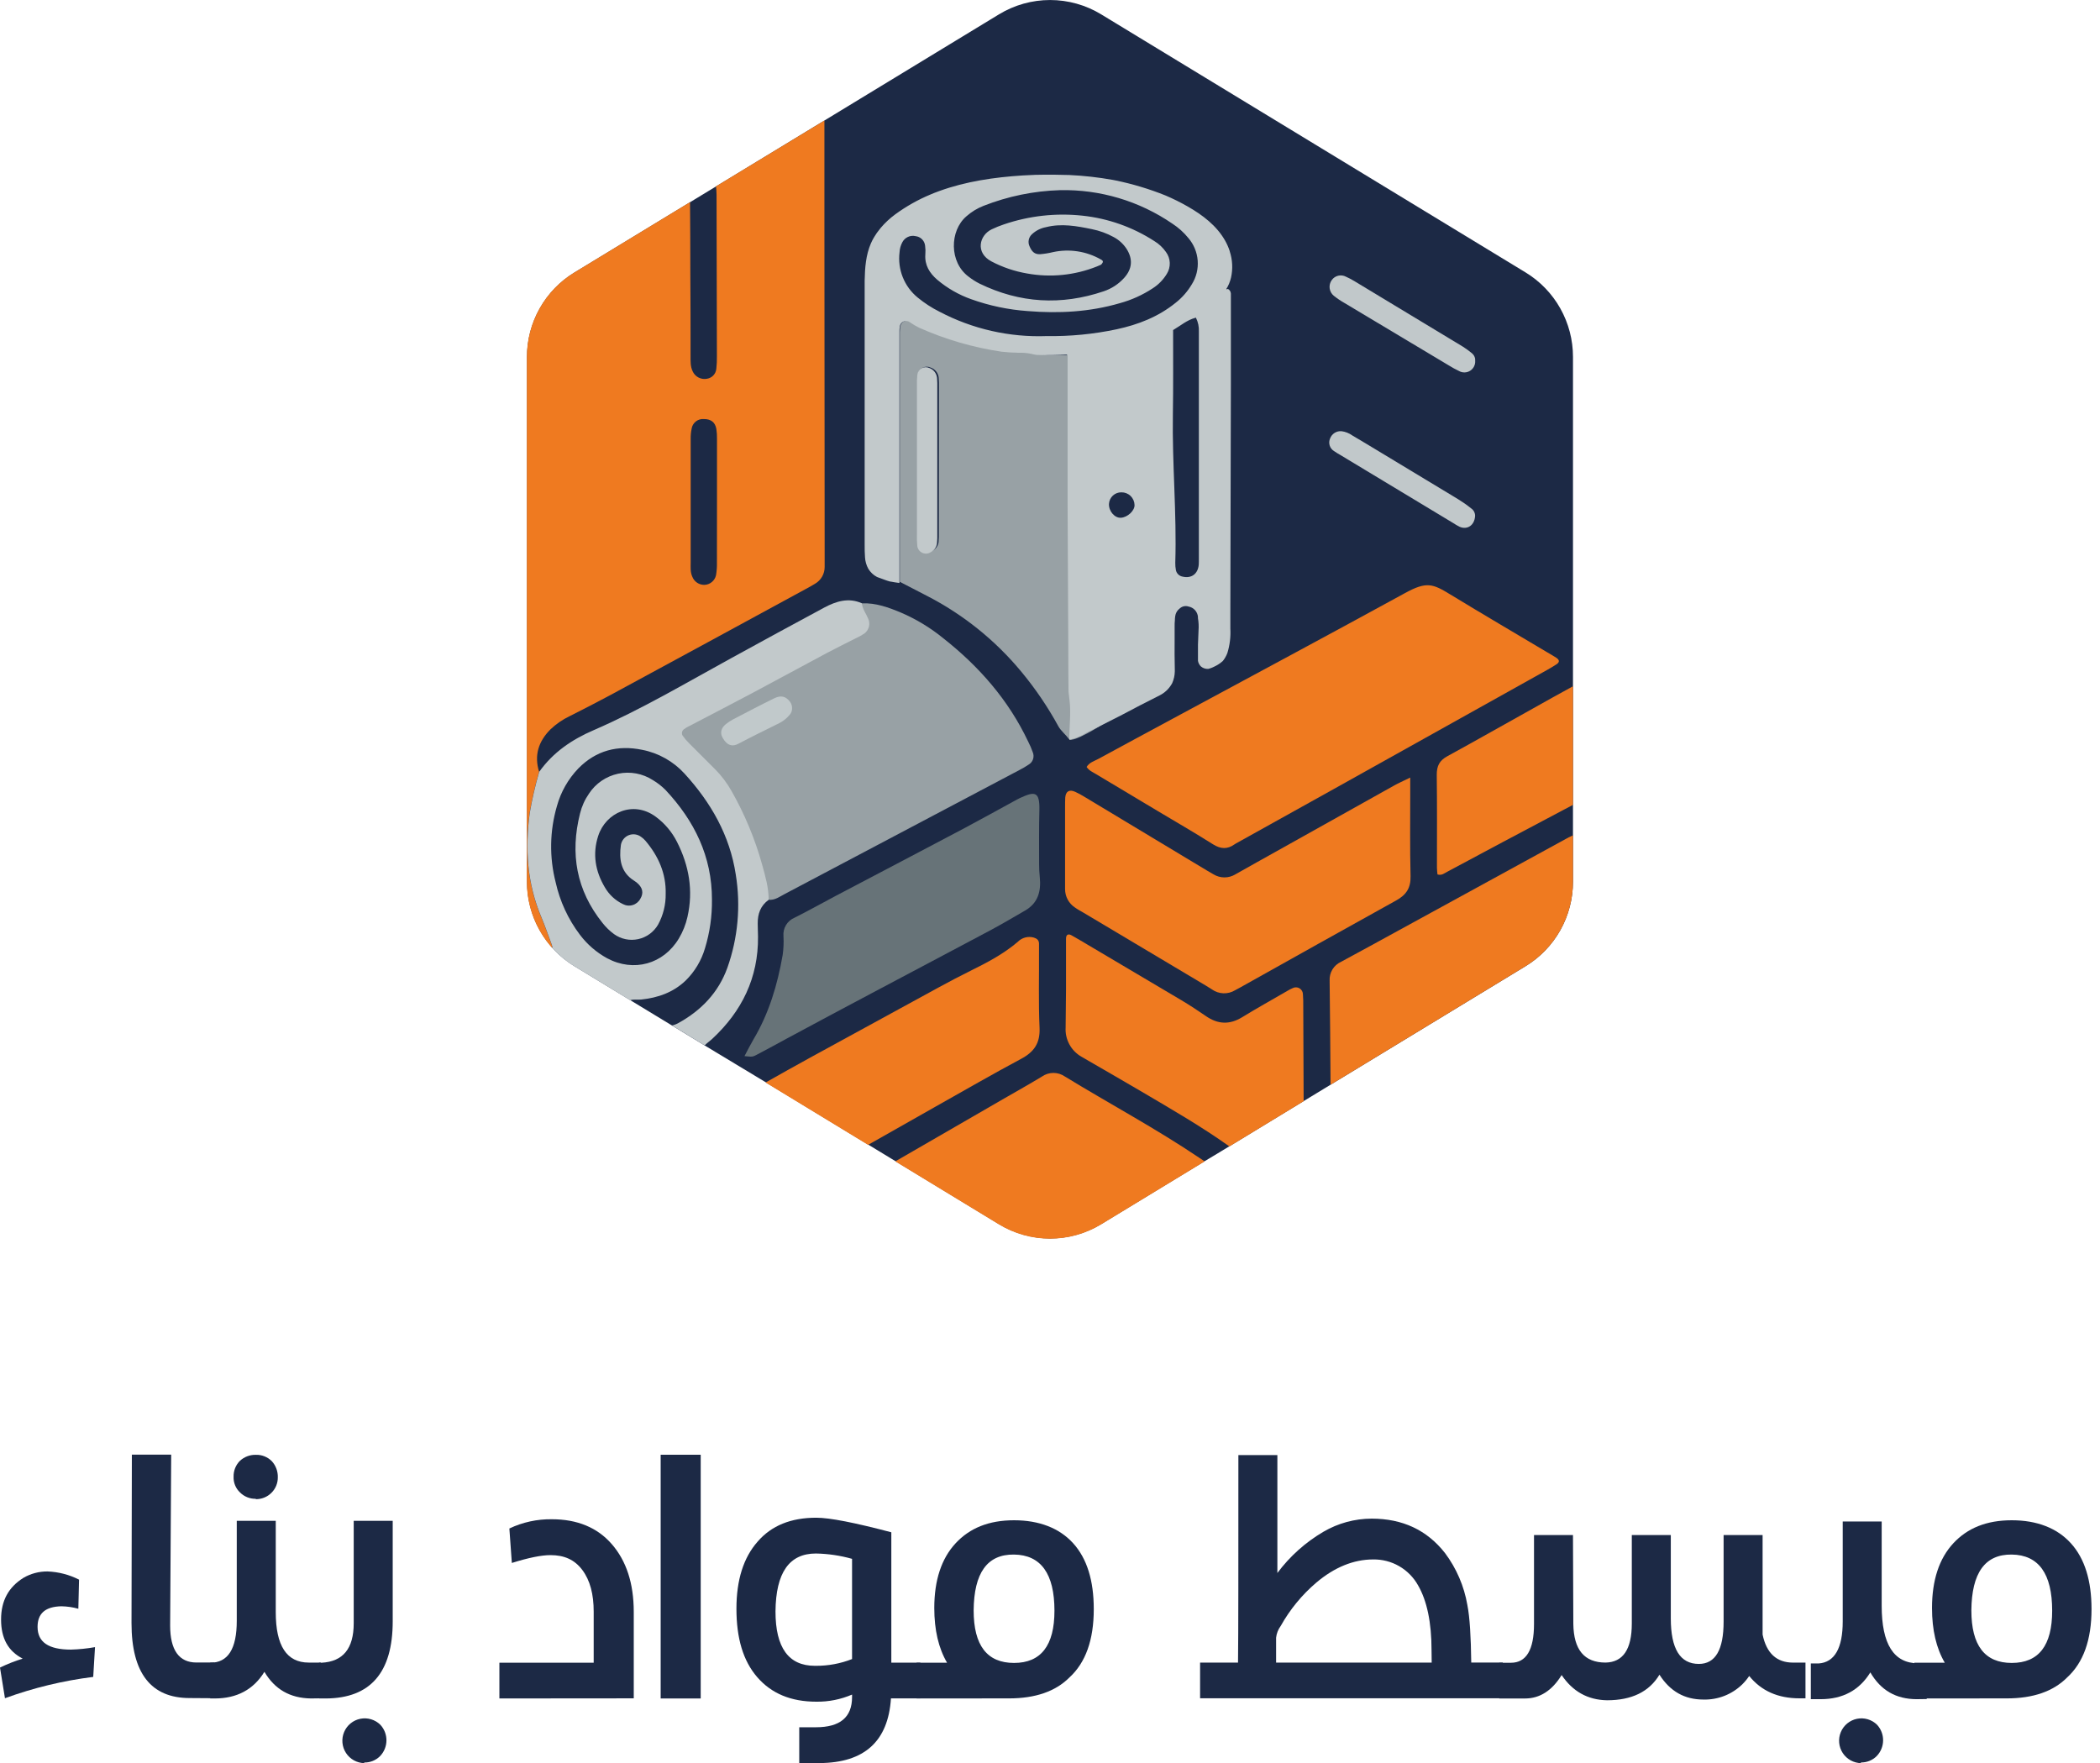 <svg xmlns="http://www.w3.org/2000/svg" width="237" height="199" viewBox="0 0 237 199" fill="none"><g clip-path="url(#clip0_2_2547)"><path d="M177.523 40.285V99.526C177.522 101.443 177.028 103.328 176.089 104.998C175.15 106.668 173.797 108.066 172.161 109.059L150.163 122.43L147.126 124.278L138.747 129.38L135.955 131.06L124.277 138.164C122.538 139.22 120.543 139.779 118.509 139.779C116.475 139.779 114.48 139.22 112.74 138.164L101.049 131.053L97.983 129.188L86.416 122.151L79.521 117.994L75.834 115.743L71.142 112.893L64.84 109.059C63.204 108.067 61.85 106.668 60.911 104.998C59.972 103.328 59.478 101.443 59.477 99.526V40.285C59.479 38.368 59.973 36.484 60.913 34.814C61.852 33.144 63.205 31.745 64.84 30.752L77.892 22.814L80.825 21.03L93.039 13.603L112.74 1.62C114.479 0.562 116.475 0.002 118.509 0.002C120.543 0.002 122.538 0.562 124.277 1.62L172.177 30.752C173.81 31.747 175.159 33.147 176.095 34.816C177.032 36.486 177.524 38.37 177.523 40.285Z" fill="#1C2945"></path><path d="M121.669 78.886C121.623 78.55 121.586 78.213 121.552 77.898C121.478 77.145 121.44 76.389 121.438 75.629C121.438 68.257 121.438 60.88 121.438 53.501C121.438 49.02 121.438 44.547 121.438 40.08H121.294H119.035C118.619 40.083 118.202 40.063 117.788 40.019C117.578 39.992 117.37 39.951 117.165 39.898C116.661 39.798 116.146 39.758 115.633 39.777C114.963 39.764 114.292 39.722 113.622 39.653C111.07 39.364 108.564 38.764 106.158 37.865C105.386 37.6 104.628 37.295 103.888 36.951C103.499 36.77 103.123 36.558 102.766 36.319C102.662 36.252 102.544 36.212 102.422 36.2C102.3 36.189 102.176 36.208 102.063 36.255C101.949 36.303 101.849 36.377 101.771 36.472C101.692 36.567 101.638 36.679 101.613 36.8C101.605 36.818 101.6 36.837 101.596 36.857C101.569 37.069 101.556 37.284 101.549 37.502C101.549 37.774 101.549 38.05 101.549 38.329C101.549 41.808 101.549 45.287 101.549 48.766V63.713C101.549 64.106 101.549 64.503 101.549 64.893V65.669C102.554 66.19 103.56 66.718 104.565 67.228C108.676 69.332 112.317 72.253 115.264 75.814C116.856 77.733 118.259 79.801 119.454 81.991C119.719 82.471 120.315 82.962 120.637 83.409C121.016 83.93 124.23 81.907 124.844 81.493C124.934 81.433 121.562 83.264 121.646 83.174C121.646 83.066 121.82 83.073 121.824 82.969C121.753 81.611 121.857 80.23 121.669 78.886ZM105.956 60.067C105.966 60.449 105.954 60.83 105.92 61.21C105.886 61.431 105.796 61.639 105.66 61.816C105.523 61.992 105.344 62.131 105.139 62.218C104.995 62.302 104.833 62.351 104.667 62.359C104.501 62.367 104.335 62.335 104.184 62.265C104.033 62.195 103.901 62.089 103.799 61.957C103.697 61.825 103.629 61.67 103.6 61.506C103.557 61.072 103.542 60.637 103.557 60.202C103.557 57.424 103.557 54.645 103.557 51.865C103.557 49.084 103.557 46.305 103.557 43.527C103.543 43.092 103.56 42.657 103.607 42.224C103.634 42.07 103.695 41.925 103.787 41.8C103.879 41.675 103.999 41.572 104.137 41.501C104.275 41.43 104.427 41.391 104.582 41.389C104.738 41.387 104.891 41.42 105.031 41.488C105.27 41.567 105.481 41.713 105.641 41.907C105.801 42.101 105.903 42.337 105.936 42.587C105.968 42.967 105.979 43.348 105.97 43.729L105.956 60.067Z" fill="#98A1A5"></path><path d="M138.914 43.43V43.094V34.431V33.695C138.914 33.571 138.914 33.45 138.914 33.329C138.914 33.261 138.914 33.198 138.914 33.13C138.906 33.022 138.871 32.917 138.813 32.825C138.754 32.734 138.674 32.659 138.578 32.606L138.505 32.64C138.468 32.64 138.431 32.673 138.394 32.69L138.424 32.66C138.44 32.647 138.458 32.638 138.478 32.633C138.449 32.63 138.42 32.63 138.391 32.633C138.639 32.236 138.82 31.802 138.927 31.346C139.15 30.361 139.101 29.334 138.786 28.375C138.785 28.368 138.785 28.36 138.786 28.352C138.65 27.931 138.472 27.526 138.253 27.142C137.298 25.462 135.713 24.262 134.044 23.308C133.232 22.843 132.393 22.427 131.533 22.061C129.707 21.327 127.819 20.759 125.892 20.364L125.604 20.307C123.974 20.014 122.327 19.829 120.673 19.753C119.447 19.712 118.22 19.702 116.986 19.732H116.879C116.39 19.749 115.904 19.773 115.414 19.803C112.22 20.005 108.989 20.475 105.993 21.567C105.812 21.631 105.634 21.698 105.453 21.769L105.017 21.95C103.605 22.538 102.267 23.291 101.032 24.195C100.431 24.636 99.883 25.146 99.4 25.714C99.246 25.899 99.101 26.087 98.964 26.279C98.877 26.413 98.783 26.544 98.703 26.682C98.662 26.746 98.622 26.809 98.585 26.877C98.548 26.944 98.491 27.055 98.441 27.142C98.391 27.23 98.334 27.371 98.284 27.478C97.717 28.785 97.613 30.224 97.583 31.655C97.583 32.502 97.583 33.348 97.583 34.192C97.583 41.547 97.583 48.903 97.583 56.26C97.583 57.981 97.583 59.708 97.583 61.428V61.489C97.583 61.959 97.583 62.437 97.623 62.91C97.65 63.359 97.776 63.797 97.992 64.191C98.228 64.585 98.568 64.907 98.974 65.121C99.031 65.145 99.091 65.168 99.155 65.189C99.587 65.337 100.016 65.525 100.459 65.639H100.502C100.838 65.706 101.173 65.757 101.508 65.8V65.021C101.508 60.383 101.508 55.745 101.508 51.105V48.837C101.508 45.347 101.508 41.856 101.508 38.366C101.508 38.087 101.508 37.811 101.508 37.536V37.381C101.504 37.215 101.519 37.05 101.552 36.887C101.55 36.868 101.55 36.849 101.552 36.83C101.571 36.712 101.619 36.601 101.693 36.507C101.766 36.412 101.861 36.338 101.971 36.29C102.08 36.242 102.2 36.222 102.318 36.233C102.437 36.243 102.552 36.283 102.651 36.35C102.992 36.587 103.351 36.8 103.723 36.985C106.683 38.306 109.807 39.217 113.011 39.693C113.648 39.764 114.292 39.807 114.942 39.818C115.432 39.798 115.923 39.839 116.403 39.939C116.598 39.993 116.796 40.034 116.996 40.059C118.133 40.1 119.279 40.083 120.415 40.013C120.415 40.013 120.415 40.029 120.415 40.063L120.486 40.123C120.486 44.604 120.486 49.092 120.486 53.589C120.486 54.635 120.486 55.68 120.486 56.724C120.486 58.583 120.495 60.441 120.512 62.299C120.53 64.156 120.539 66.016 120.539 67.88C120.539 69.742 120.548 71.601 120.566 73.459C120.566 74.994 120.566 76.523 120.59 78.059C120.62 78.395 120.66 78.731 120.704 79.047C120.881 80.391 120.68 82.071 120.673 83.449C120.76 83.58 121.009 83.365 121.203 83.352C121.444 83.281 121.679 83.19 121.913 83.096C122.148 83.002 122.332 82.854 122.53 82.76L123.774 82.132L126.257 80.872L126.408 80.798C127.89 80.011 129.375 79.232 130.873 78.486C130.935 78.457 130.996 78.425 131.054 78.388C131.577 78.084 132.005 77.639 132.291 77.105C132.476 76.689 132.577 76.24 132.585 75.784V75.74C132.585 75.697 132.585 75.65 132.585 75.603C132.552 74.443 132.559 73.277 132.565 72.115C132.569 72.091 132.569 72.067 132.565 72.044C132.565 71.584 132.565 71.123 132.565 70.663C132.565 70.461 132.565 70.246 132.592 70.031C132.594 69.866 132.607 69.701 132.632 69.537C132.675 69.234 132.822 68.956 133.048 68.751C133.054 68.749 133.059 68.749 133.065 68.751C133.199 68.599 133.375 68.49 133.571 68.438C133.758 68.39 133.954 68.397 134.137 68.458C134.415 68.509 134.669 68.649 134.861 68.858C135.052 69.067 135.17 69.332 135.197 69.614C135.197 69.665 135.197 69.715 135.197 69.766C135.276 70.219 135.299 70.681 135.264 71.14C135.243 71.681 135.223 72.219 135.2 72.756C135.2 73.351 135.2 73.942 135.2 74.534C135.198 74.552 135.198 74.57 135.2 74.588C135.241 74.83 135.358 75.053 135.535 75.223C135.764 75.414 136.056 75.512 136.353 75.498C136.417 75.482 136.487 75.465 136.557 75.441C136.714 75.391 136.866 75.328 137.013 75.253C137.373 75.088 137.706 74.871 138.002 74.608C138.221 74.336 138.395 74.031 138.518 73.704C138.793 72.812 138.906 71.877 138.853 70.945C138.853 70.397 138.853 69.853 138.853 69.305C138.878 60.678 138.898 52.053 138.914 43.43ZM126.495 58.438C125.798 58.475 125.121 57.695 125.155 56.875C125.175 56.517 125.332 56.181 125.594 55.937C125.856 55.694 126.202 55.561 126.559 55.568C126.944 55.562 127.316 55.708 127.593 55.976C127.871 56.243 128.032 56.61 128.041 56.996C128.067 57.631 127.256 58.397 126.495 58.438ZM126.016 37.166C123.423 37.716 120.776 37.973 118.126 37.932C113.927 38.088 109.761 37.141 106.04 35.187C105.159 34.748 104.33 34.21 103.569 33.584C102.823 32.975 102.244 32.187 101.886 31.292C101.528 30.398 101.402 29.426 101.521 28.47C101.541 28.086 101.643 27.711 101.82 27.371C101.954 27.097 102.177 26.877 102.452 26.746C102.727 26.616 103.039 26.584 103.335 26.655C103.609 26.686 103.864 26.809 104.059 27.005C104.253 27.202 104.375 27.459 104.404 27.734C104.45 28.059 104.459 28.388 104.431 28.715C104.344 29.921 104.9 30.815 105.771 31.571C106.903 32.526 108.198 33.27 109.592 33.766C111.65 34.505 113.8 34.957 115.981 35.11C119.487 35.395 122.969 35.217 126.371 34.222C127.692 33.863 128.948 33.296 130.092 32.542C130.739 32.13 131.282 31.573 131.681 30.916C131.916 30.543 132.033 30.106 132.017 29.665C132 29.223 131.85 28.797 131.587 28.443C131.242 27.945 130.796 27.526 130.279 27.213C127.838 25.633 125.061 24.651 122.172 24.343C119.172 24.018 116.138 24.355 113.283 25.331C112.818 25.486 112.363 25.67 111.922 25.882C110.517 26.554 110.048 28.53 111.885 29.501C113.146 30.165 114.503 30.625 115.907 30.866C118.557 31.349 121.289 31.076 123.79 30.076C123.944 30.02 124.094 29.956 124.24 29.884C124.325 29.823 124.394 29.741 124.437 29.646C124.538 29.434 124.357 29.35 124.226 29.276C122.592 28.35 120.675 28.058 118.84 28.456C118.364 28.573 117.88 28.651 117.392 28.691C116.775 28.721 116.45 28.419 116.185 27.784C116.083 27.56 116.054 27.308 116.104 27.067C116.153 26.825 116.278 26.606 116.46 26.44C116.902 26.027 117.452 25.75 118.046 25.64C119.799 25.193 121.518 25.512 123.231 25.865C124.09 26.037 124.918 26.338 125.688 26.759C126.27 27.068 126.765 27.519 127.129 28.07C127.87 29.219 127.799 30.341 126.861 31.373C126.233 32.068 125.436 32.588 124.548 32.882C119.768 34.495 115.093 34.226 110.548 32.011C110.11 31.789 109.694 31.524 109.307 31.222C107.112 29.585 107.166 26.053 109.059 24.42C109.632 23.911 110.29 23.508 111.003 23.231C113.756 22.15 116.673 21.552 119.628 21.463C124.141 21.364 128.573 22.684 132.301 25.237C132.99 25.684 133.606 26.238 134.124 26.877C134.733 27.59 135.099 28.481 135.169 29.418C135.238 30.355 135.007 31.289 134.509 32.085C134.034 32.888 133.414 33.595 132.683 34.172C130.722 35.762 128.446 36.645 126.016 37.166ZM135.287 63.74C135.19 64.772 134.476 65.31 133.48 65.085C133.289 65.055 133.112 64.967 132.973 64.832C132.834 64.698 132.741 64.522 132.706 64.332C132.655 64.063 132.633 63.789 132.639 63.515C132.813 57.93 132.277 52.359 132.368 46.777C132.421 43.601 132.388 40.422 132.394 37.247L132.451 37.217C133.253 36.743 133.973 36.118 134.895 35.873L134.965 35.852C135.214 36.34 135.329 36.885 135.3 37.432C135.3 45.976 135.3 54.522 135.3 63.068C135.294 63.303 135.304 63.522 135.287 63.74Z" fill="#C2C9CB"></path><path d="M93.041 24.874V13.604L80.807 21.03C80.838 21.346 80.868 21.662 80.868 21.981C80.888 28.03 80.901 34.092 80.908 40.167C80.919 40.658 80.897 41.149 80.841 41.636C80.814 41.91 80.698 42.167 80.51 42.368C80.322 42.568 80.073 42.701 79.802 42.745C79.479 42.812 79.144 42.767 78.849 42.619C78.555 42.471 78.319 42.228 78.18 41.928C77.901 41.364 77.938 40.762 77.935 40.164C77.935 37.046 77.935 33.934 77.908 30.822C77.908 28.154 77.897 25.485 77.875 22.814L64.823 30.752C63.187 31.745 61.834 33.144 60.895 34.814C59.956 36.484 59.462 38.368 59.46 40.285V99.526C59.46 102.29 60.484 104.955 62.332 107.006C62.337 106.965 62.337 106.923 62.332 106.882C62.315 106.789 62.289 106.698 62.255 106.61C61.873 105.601 61.525 104.56 61.102 103.558C59.477 99.741 59.229 95.782 59.782 91.716C60.047 90.186 60.395 88.672 60.824 87.18L60.844 87.112C60.261 85.247 60.777 83.671 62.125 82.32C62.76 81.716 63.486 81.216 64.276 80.839C65.832 80.049 67.394 79.256 68.932 78.426C76.281 74.447 83.628 70.458 90.973 66.459C91.308 66.278 91.644 66.097 91.979 65.888C92.312 65.696 92.588 65.419 92.78 65.085C92.971 64.751 93.071 64.371 93.068 63.986C93.068 63.492 93.068 62.998 93.068 62.508L93.041 24.874ZM80.911 63.469C80.924 63.958 80.889 64.448 80.807 64.93C80.74 65.227 80.578 65.493 80.345 65.688C80.113 65.883 79.823 65.997 79.52 66.012C79.22 66.022 78.924 65.937 78.674 65.77C78.424 65.602 78.232 65.36 78.126 65.078C77.891 64.554 77.948 64.006 77.948 63.462C77.948 59.913 77.948 56.365 77.948 52.816C77.948 51.724 77.948 50.632 77.948 49.54C77.942 49.158 77.977 48.778 78.052 48.404C78.098 48.073 78.27 47.773 78.532 47.567C78.794 47.361 79.125 47.265 79.457 47.298C80.224 47.298 80.707 47.651 80.844 48.401C80.903 48.779 80.927 49.161 80.918 49.543C80.918 51.895 80.918 54.248 80.918 56.6C80.918 58.878 80.921 61.173 80.911 63.469Z" fill="#EF7A20"></path><path d="M96.488 72.545C90.656 75.633 84.787 78.647 78.992 81.806C77.316 82.72 77.225 82.891 78.703 84.195C83.396 88.338 85.591 93.782 86.898 99.703C87.002 100.171 87.2 100.668 87.032 101.132C86.974 101.294 86.879 101.44 86.754 101.558C85.816 102.23 85.504 103.158 85.514 104.247C85.514 104.737 85.544 105.228 85.548 105.715C85.588 110.359 83.728 114.146 80.372 117.262C80.101 117.514 79.786 117.722 79.524 117.991L75.838 115.739C76.087 115.687 76.328 115.597 76.551 115.474C79.139 114.046 81.08 112.029 82.088 109.234C83.286 105.862 83.612 102.241 83.037 98.709C82.367 94.293 80.232 90.577 77.255 87.317C75.989 85.93 74.311 84.987 72.469 84.629C69.731 84.067 67.27 84.686 65.259 86.742C64.119 87.933 63.292 89.389 62.853 90.98C62.034 93.781 61.984 96.752 62.709 99.579C63.185 101.724 64.117 103.741 65.44 105.493C66.266 106.59 67.314 107.497 68.517 108.155C71.51 109.758 74.886 108.827 76.622 105.91C77.071 105.157 77.397 104.337 77.587 103.481C78.257 100.52 77.768 97.717 76.414 95.043C75.848 93.912 75.023 92.933 74.007 92.183C71.453 90.298 68.363 91.719 67.515 94.337C66.845 96.373 67.18 98.346 68.276 100.174C68.746 100.982 69.446 101.631 70.287 102.036C70.455 102.127 70.64 102.185 70.831 102.205C71.021 102.225 71.214 102.207 71.397 102.152C71.581 102.098 71.752 102.007 71.901 101.886C72.05 101.765 72.173 101.616 72.264 101.447C72.673 100.775 72.529 100.15 71.832 99.589C71.745 99.522 71.654 99.462 71.561 99.401C70.032 98.44 69.855 96.938 70.072 95.368C70.113 95.124 70.215 94.895 70.37 94.702C70.524 94.509 70.726 94.359 70.955 94.267C71.184 94.175 71.433 94.144 71.678 94.177C71.922 94.21 72.155 94.305 72.352 94.454C72.532 94.577 72.695 94.723 72.838 94.888C74.302 96.619 75.184 98.584 75.127 100.883C75.146 102.096 74.851 103.294 74.269 104.358C74.029 104.773 73.706 105.133 73.319 105.416C72.932 105.698 72.49 105.896 72.023 105.998C71.555 106.099 71.071 106.101 70.603 106.004C70.134 105.906 69.691 105.712 69.302 105.433C68.816 105.076 68.381 104.656 68.008 104.183C65.038 100.486 64.321 96.343 65.46 91.817C65.656 91.016 65.997 90.259 66.466 89.582C67.224 88.424 68.408 87.614 69.76 87.326C71.111 87.04 72.521 87.299 73.682 88.049C74.203 88.359 74.683 88.733 75.11 89.162C78.368 92.643 80.356 96.669 80.349 101.538C80.372 103.404 80.105 105.262 79.558 107.046C79.152 108.419 78.405 109.665 77.386 110.668C75.982 112.013 74.262 112.617 72.358 112.816C71.953 112.859 71.517 112.762 71.125 112.893L64.824 109.059C63.903 108.498 63.067 107.806 62.343 107.006C62.352 106.965 62.352 106.922 62.343 106.881C62.326 106.788 62.3 106.697 62.266 106.609C61.884 105.601 61.535 104.559 61.113 103.558C59.488 99.74 59.239 95.782 59.793 91.716C60.057 90.186 60.405 88.671 60.835 87.179L60.855 87.112C62.42 84.911 64.542 83.469 67.009 82.407C72.372 80.082 77.399 77.091 82.528 74.282C86.02 72.362 89.523 70.458 93.035 68.569C94.376 67.857 95.76 67.423 97.262 68.085C97.369 68.206 97.466 68.327 97.56 68.445C99.032 70.317 98.713 71.368 96.488 72.545Z" fill="#C2C9CB"></path><path d="M103.181 133.129L103.213 133.154H103.184L103.181 133.129Z" fill="#EF7A20"></path><path d="M113.344 139.383L113.37 139.406H113.348L113.344 139.383Z" fill="#EF7A20"></path><path d="M135.947 131.089L124.27 138.193C122.53 139.249 120.535 139.808 118.501 139.808C116.467 139.808 114.472 139.249 112.733 138.193L101.042 131.082L113.353 123.968C114.767 123.151 116.199 122.355 117.593 121.505C117.973 121.24 118.425 121.098 118.888 121.098C119.352 121.098 119.804 121.24 120.184 121.505C125.248 124.6 130.491 127.396 135.414 130.722C135.595 130.83 135.776 130.961 135.947 131.089Z" fill="#EF7A20"></path><path d="M177.523 94.283V99.525C177.522 101.443 177.028 103.327 176.088 104.997C175.149 106.667 173.796 108.066 172.16 109.059L150.162 122.43C150.132 118.508 150.112 114.587 150.058 110.669C150.036 110.23 150.147 109.795 150.374 109.42C150.602 109.045 150.937 108.747 151.335 108.565C152.388 107.99 153.447 107.426 154.496 106.848C162.004 102.739 169.513 98.629 177.023 94.518C177.186 94.431 177.352 94.353 177.523 94.283Z" fill="#EF7A20"></path><path d="M147.125 124.291L138.746 129.392C135.572 127.134 132.193 125.188 128.838 123.209C126.861 122.046 124.873 120.907 122.889 119.755C122.604 119.59 122.316 119.419 122.037 119.261C121.465 118.932 120.996 118.449 120.683 117.867C120.369 117.286 120.224 116.628 120.264 115.967C120.287 114.543 120.301 113.119 120.308 111.696C120.308 109.784 120.308 107.866 120.308 105.953C120.308 105.5 120.542 105.352 120.925 105.564C121.595 105.933 122.245 106.333 122.905 106.72C126.38 108.776 129.857 110.835 133.336 112.896C134.271 113.454 135.186 114.055 136.085 114.677C137.445 115.618 138.766 115.685 140.207 114.798C141.883 113.77 143.603 112.815 145.299 111.831C145.484 111.717 145.678 111.617 145.878 111.532C146 111.466 146.137 111.433 146.276 111.437C146.414 111.441 146.549 111.481 146.667 111.553C146.785 111.626 146.882 111.728 146.948 111.85C147.015 111.972 147.048 112.109 147.045 112.248C147.079 112.685 147.091 113.123 147.082 113.561C147.097 117.137 147.112 120.713 147.125 124.291Z" fill="#EF7A20"></path><path d="M86.462 122.938L86.49 122.966H86.472L86.462 122.938Z" fill="#EF7A20"></path><path d="M87.444 123.596L87.477 123.621H87.451L87.444 123.596Z" fill="#EF7A20"></path><path d="M117.321 116.001C117.398 117.732 116.711 118.723 115.247 119.506C111.975 121.254 108.764 123.112 105.527 124.933C103.004 126.354 100.484 127.782 97.968 129.218L86.401 122.181C88.077 121.24 89.753 120.286 91.449 119.362C96.285 116.714 101.117 114.074 105.946 111.441C107.142 110.789 108.349 110.151 109.572 109.549C111.436 108.629 113.259 107.668 114.858 106.307C115.088 106.071 115.377 105.901 115.695 105.815C116.012 105.729 116.347 105.731 116.664 105.819C117 105.92 117.251 106.098 117.261 106.492C117.261 106.767 117.261 107.039 117.261 107.311C117.278 110.205 117.191 113.108 117.321 116.001Z" fill="#EF7A20"></path><path d="M122.635 86.565C122.93 86.057 123.486 85.909 123.952 85.657C126.781 84.115 129.62 82.593 132.455 81.06C141.17 76.356 149.885 71.692 158.552 66.947C160.996 65.603 161.69 65.881 163.67 67.091C167.31 69.312 170.987 71.46 174.647 73.644C174.983 73.842 175.318 74.027 175.633 74.235C176.018 74.487 176.028 74.74 175.66 74.978C175.291 75.217 175.013 75.385 174.678 75.573C166.62 80.08 158.558 84.581 150.491 89.075C146.816 91.125 143.14 93.17 139.464 95.211C139.416 95.237 139.37 95.266 139.327 95.298C138.519 95.876 137.761 95.836 136.903 95.298C134.825 93.988 132.697 92.755 130.585 91.495C128.289 90.12 125.987 88.752 123.694 87.371C123.325 87.146 122.906 86.985 122.635 86.565Z" fill="#EF7A20"></path><path d="M86.75 101.558C86.75 100.177 86.368 98.869 86.003 97.559C85.197 94.662 84.037 91.877 82.55 89.265C82.04 88.363 81.411 87.534 80.68 86.799C79.712 85.834 78.743 84.873 77.781 83.902C77.509 83.636 77.263 83.346 77.043 83.035C76.969 82.917 76.943 82.775 76.971 82.638C76.999 82.501 77.079 82.381 77.194 82.302C77.368 82.171 77.556 82.058 77.754 81.966C80.167 80.703 82.591 79.453 84.997 78.173C87.786 76.691 90.558 75.172 93.347 73.686C94.406 73.122 95.488 72.601 96.554 72.053C96.905 71.897 97.241 71.71 97.56 71.496C97.82 71.299 98.001 71.015 98.072 70.696C98.143 70.377 98.098 70.043 97.945 69.755C97.717 69.204 97.322 68.72 97.275 68.098C98.847 68.028 100.291 68.562 101.692 69.147C103.399 69.881 104.997 70.849 106.438 72.023C110.487 75.212 113.812 78.996 116.035 83.697C116.237 84.085 116.411 84.487 116.554 84.9C116.663 85.156 116.672 85.443 116.58 85.706C116.488 85.968 116.302 86.186 116.058 86.318C115.741 86.533 115.411 86.727 115.069 86.9C106.236 91.57 97.402 96.238 88.567 100.902C87.997 101.195 87.461 101.625 86.75 101.558Z" fill="#98A1A5"></path><path d="M159.155 87.764V89.373C159.155 92.549 159.112 95.721 159.192 98.893C159.226 100.238 158.689 101.014 157.563 101.635C151.688 104.885 145.832 108.175 139.977 111.448C139.786 111.555 139.591 111.649 139.4 111.76C139.003 112.004 138.544 112.125 138.079 112.111C137.614 112.096 137.163 111.945 136.782 111.676C136.551 111.532 136.32 111.381 136.089 111.243L122.303 103.027C121.968 102.832 121.632 102.654 121.321 102.432C120.977 102.206 120.694 101.898 120.499 101.536C120.303 101.173 120.201 100.767 120.201 100.355C120.201 100.019 120.201 99.683 120.201 99.371C120.201 96.635 120.201 93.9 120.201 91.164C120.201 90.781 120.201 90.395 120.221 90.015C120.285 89.303 120.684 89.074 121.341 89.37C121.687 89.528 122.023 89.708 122.346 89.908C126.978 92.69 131.608 95.477 136.236 98.268C136.471 98.409 136.709 98.54 136.943 98.678C137.318 98.909 137.749 99.031 138.188 99.031C138.628 99.031 139.059 98.909 139.434 98.678L141.86 97.314C147 94.437 152.145 91.561 157.295 88.684C157.805 88.395 158.348 88.153 159.155 87.764Z" fill="#EF7A20"></path><path d="M84.022 119.2C84.358 118.565 84.676 117.929 85.028 117.325C86.788 114.374 87.746 111.145 88.329 107.791C88.43 107.086 88.46 106.372 88.42 105.661C88.38 105.223 88.481 104.785 88.707 104.409C88.934 104.034 89.275 103.741 89.68 103.574C91.242 102.797 92.76 101.934 94.306 101.121C99.136 98.58 103.969 96.053 108.792 93.499C110.803 92.427 112.814 91.312 114.825 90.213C114.922 90.162 115.02 90.112 115.117 90.068C116.736 89.322 117.359 89.258 117.302 91.449C117.249 93.466 117.272 95.499 117.272 97.525C117.27 98.017 117.294 98.508 117.346 98.997C117.51 100.576 117.161 101.92 115.69 102.771C114.416 103.507 113.149 104.259 111.852 104.955C107.378 107.344 102.886 109.703 98.405 112.086C95.223 113.773 92.047 115.47 88.876 117.177C87.723 117.795 86.583 118.437 85.42 119.038C84.904 119.314 84.891 119.284 84.022 119.2Z" fill="#677378"></path><path d="M177.523 77.457V90.841C174.866 92.248 172.206 93.659 169.542 95.072C167.474 96.171 165.413 97.287 163.345 98.386C163.01 98.557 162.718 98.843 162.229 98.695C162.209 98.453 162.169 98.194 162.169 97.932C162.169 94.434 162.195 90.939 162.148 87.444C162.148 86.436 162.46 85.835 163.342 85.354C166.593 83.576 169.807 81.742 173.062 79.934C174.533 79.097 176.028 78.28 177.523 77.457Z" fill="#EF7A20"></path><path d="M166.486 40.752C166.496 40.971 166.447 41.188 166.345 41.381C166.243 41.575 166.092 41.737 165.906 41.852C165.72 41.967 165.507 42.03 165.289 42.034C165.071 42.039 164.856 41.985 164.666 41.878C164.272 41.691 163.889 41.481 163.519 41.25C159.584 38.898 155.653 36.545 151.725 34.193C151.304 33.954 150.903 33.682 150.525 33.38C150.268 33.169 150.102 32.869 150.06 32.539C150.018 32.21 150.104 31.877 150.3 31.609C150.475 31.363 150.732 31.189 151.025 31.119C151.317 31.048 151.625 31.086 151.892 31.226C152.239 31.38 152.575 31.557 152.898 31.757C156.962 34.208 161.025 36.662 165.085 39.119C165.453 39.352 165.806 39.609 166.141 39.889C166.262 39.995 166.357 40.129 166.417 40.279C166.477 40.429 166.5 40.591 166.486 40.752Z" fill="#C1C8CA"></path><path d="M166.476 58.219C166.422 59.301 165.577 59.835 164.729 59.456C164.485 59.335 164.249 59.198 164.022 59.046L151.252 51.344C151.013 51.213 150.782 51.069 150.558 50.913C150.322 50.771 150.146 50.547 150.064 50.283C149.982 50.019 149.999 49.734 150.112 49.482C150.21 49.224 150.389 49.005 150.621 48.858C150.854 48.712 151.129 48.645 151.403 48.669C151.837 48.725 152.252 48.888 152.609 49.143C153.648 49.751 154.671 50.376 155.7 50.994C158.649 52.771 161.595 54.55 164.538 56.331C165.05 56.644 165.542 56.989 166.01 57.365C166.153 57.457 166.271 57.583 166.352 57.732C166.434 57.881 166.476 58.049 166.476 58.219Z" fill="#C1C8CA"></path><path d="M89.388 79.991C89.388 80.251 89.289 80.5 89.11 80.687C88.798 81.066 88.412 81.378 87.977 81.604C86.415 82.377 84.85 83.143 83.308 83.957C82.638 84.309 82.051 84.138 81.572 83.301C81.237 82.737 81.368 82.169 81.931 81.719C82.187 81.516 82.462 81.337 82.752 81.184C84.297 80.381 85.835 79.568 87.401 78.805C88.155 78.439 88.691 78.607 89.14 79.181C89.32 79.411 89.409 79.7 89.388 79.991Z" fill="#C1C9CB"></path><path d="M105.782 43.796V60.192C105.793 60.574 105.781 60.957 105.748 61.338C105.718 61.555 105.634 61.76 105.504 61.936C105.374 62.112 105.202 62.253 105.004 62.346C104.864 62.431 104.704 62.479 104.54 62.486C104.376 62.493 104.213 62.458 104.065 62.386C103.918 62.313 103.791 62.205 103.696 62.071C103.602 61.936 103.542 61.78 103.523 61.617C103.483 61.182 103.469 60.746 103.483 60.309C103.483 57.523 103.483 54.736 103.483 51.949C103.483 49.162 103.483 46.374 103.483 43.585C103.47 43.148 103.485 42.712 103.53 42.278C103.549 42.128 103.604 41.985 103.689 41.86C103.775 41.736 103.888 41.634 104.021 41.562C104.153 41.489 104.3 41.45 104.451 41.446C104.602 41.442 104.751 41.473 104.887 41.538C105.12 41.622 105.324 41.77 105.477 41.965C105.63 42.16 105.725 42.394 105.752 42.64C105.782 43.025 105.792 43.411 105.782 43.796Z" fill="#C2C9CB"></path><path d="M0 188.213C0.827 187.812 1.683 187.475 2.561 187.205C0.922 186.361 0.121 184.92 0.121 182.792C0.121 180.665 0.962 179.143 2.641 178.088C3.466 177.607 4.405 177.358 5.359 177.365C6.6 177.411 7.816 177.726 8.922 178.29L8.842 181.576C8.216 181.401 7.571 181.307 6.921 181.297C5.122 181.337 4.24 182.097 4.24 183.622C4.24 185.346 5.48 186.186 8.001 186.186C8.914 186.161 9.823 186.068 10.722 185.908L10.521 189.268C7.121 189.693 3.78 190.5 0.56 191.674L0 188.213Z" fill="#1C2945"></path><path d="M21.401 191.655C17.044 191.655 14.842 188.846 14.842 183.19L14.882 164.184H19.32L19.202 183.472C19.202 186.238 20.208 187.643 22.162 187.643H24.2V191.675L21.401 191.655Z" fill="#1C2945"></path><path d="M35.083 191.7C32.72 191.663 31.001 190.659 29.841 188.693C28.601 190.709 26.721 191.7 24.24 191.7H23.721V187.668C25.732 187.668 26.721 186.105 26.721 182.937V171.652H31.121V181.959C31.121 185.766 32.362 187.651 34.842 187.651H36.203V191.684L35.083 191.7ZM28.882 169.166C28.549 169.175 28.218 169.115 27.908 168.991C27.598 168.867 27.317 168.68 27.082 168.443C26.843 168.218 26.655 167.944 26.531 167.639C26.407 167.335 26.349 167.007 26.362 166.679C26.353 166.345 26.412 166.012 26.536 165.702C26.66 165.392 26.846 165.11 27.082 164.874C27.573 164.425 28.218 164.184 28.882 164.202C29.216 164.192 29.548 164.251 29.857 164.376C30.167 164.5 30.448 164.687 30.682 164.925C31.129 165.417 31.369 166.064 31.353 166.729C31.358 167.057 31.297 167.382 31.173 167.685C31.049 167.989 30.865 168.264 30.632 168.493C30.399 168.726 30.122 168.909 29.816 169.031C29.511 169.154 29.184 169.213 28.856 169.206L28.882 169.166Z" fill="#1C2945"></path><path d="M36.001 191.701V187.668H36.279C38.719 187.547 39.919 186.065 39.919 183.216V171.652H44.32V183C44.32 188.774 41.8 191.664 36.802 191.701H36.001ZM41.119 198.999C40.707 198.993 40.302 198.885 39.941 198.686C39.58 198.486 39.273 198.201 39.048 197.854C38.822 197.508 38.685 197.112 38.648 196.7C38.611 196.288 38.675 195.874 38.835 195.493C38.995 195.112 39.245 194.776 39.565 194.514C39.885 194.253 40.263 194.074 40.668 193.994C41.072 193.913 41.49 193.934 41.885 194.053C42.28 194.172 42.639 194.387 42.932 194.678C43.377 195.16 43.62 195.793 43.613 196.449C43.606 197.105 43.35 197.734 42.896 198.206C42.66 198.443 42.379 198.629 42.07 198.753C41.76 198.878 41.429 198.937 41.096 198.929L41.119 198.999Z" fill="#1C2945"></path><path d="M56.36 191.7V187.668H67.002V181.908C67.002 179.942 66.6 178.376 65.722 177.203C64.844 176.031 63.681 175.523 62.122 175.523C61.117 175.523 59.682 175.805 57.765 176.407L57.486 172.516C58.986 171.805 60.628 171.449 62.286 171.474C65.125 171.474 67.404 172.395 69.043 174.28C70.683 176.165 71.524 178.692 71.524 181.942V191.687L56.36 191.7Z" fill="#1C2945"></path><path d="M79.08 191.702H74.561V164.193H79.08V191.702Z" fill="#1C2945"></path><path d="M90.201 199.001V194.951H92.082C94.8 194.951 96.161 193.829 96.161 191.544V191.262C94.891 191.809 93.521 192.083 92.139 192.065C89.259 192.065 87.057 191.141 85.459 189.296C83.86 187.451 83.112 184.887 83.112 181.567C83.112 178.321 83.912 175.795 85.512 173.989C87.071 172.185 89.273 171.301 92.112 171.301C93.67 171.301 96.469 171.862 100.592 172.944V187.663H103.87V191.695H100.552C100.233 196.548 97.552 198.957 92.507 198.994L90.201 199.001ZM96.161 187.239V175.942C94.832 175.568 93.461 175.366 92.082 175.34C89.065 175.34 87.56 177.507 87.52 181.879C87.52 185.97 89 188.015 91.961 188.015H92.082C93.477 188.022 94.862 187.764 96.161 187.253V187.239Z" fill="#1C2945"></path><path d="M103.44 191.7V187.667H106.883C105.921 186.024 105.441 183.971 105.441 181.491C105.441 178.362 106.243 175.919 107.841 174.192C109.44 172.465 111.602 171.588 114.441 171.588C117.28 171.588 119.562 172.468 121.121 174.192C122.68 175.916 123.44 178.403 123.44 181.612C123.44 185.1 122.522 187.661 120.682 189.341C119.12 190.907 116.841 191.693 113.881 191.693L103.44 191.7ZM119.003 181.797C119.003 177.627 117.481 175.499 114.441 175.459C111.401 175.419 109.923 177.546 109.883 181.756C109.883 185.725 111.401 187.691 114.441 187.691C117.481 187.691 119.003 185.725 119.003 181.797Z" fill="#1C2945"></path><path d="M135.439 187.651H139.72C139.76 184.402 139.76 176.582 139.76 164.232H144.161V177.54C145.566 175.655 147.334 174.073 149.359 172.885C151.011 171.919 152.887 171.408 154.799 171.404C158.282 171.404 161.04 172.687 163.081 175.292C164.372 177.017 165.236 179.024 165.602 181.149C165.88 182.553 166.001 184.717 166.041 187.644H169.601V191.677H135.439V187.651ZM161.56 186.277C161.56 183.111 161.04 180.665 160.041 178.938C159.538 178.034 158.8 177.285 157.905 176.769C157.01 176.253 155.992 175.991 154.96 176.011C152.761 176.011 150.603 176.894 148.562 178.618C146.939 179.999 145.576 181.659 144.536 183.521C144.248 183.908 144.068 184.365 144.017 184.845V187.651H161.577L161.56 186.277Z" fill="#1C2945"></path><path d="M192.242 191.824C190.121 191.824 188.482 190.903 187.282 189.018C186.122 190.944 184.161 191.905 181.362 191.905C179.164 191.864 177.481 190.897 176.241 189.058C175.162 190.823 173.761 191.703 172.122 191.703H169.202V187.671H170.523C172.242 187.671 173.124 186.226 173.124 183.302V173.258H177.521L177.561 183.282C177.602 186.209 178.802 187.65 181.201 187.65C183.162 187.61 184.161 186.169 184.161 183.238V173.258H188.562V182.667C188.562 186.078 189.601 187.802 191.723 187.802C193.603 187.802 194.521 186.195 194.521 183.03V173.258H198.922V184.485C199.361 186.612 200.521 187.654 202.361 187.654H203.762V191.686H203.092C200.652 191.686 198.771 190.846 197.411 189.163C197.177 189.509 196.91 189.831 196.613 190.124C196.033 190.683 195.348 191.122 194.598 191.414C193.847 191.706 193.047 191.845 192.242 191.824Z" fill="#1C2945"></path><path d="M216.323 191.782C213.977 191.782 212.244 190.774 211.081 188.758C209.844 190.774 207.964 191.782 205.484 191.782H204.364V187.75H205.242C207.042 187.629 207.964 186.026 207.964 183.018V171.73H212.362V181.237C212.362 185.569 213.722 187.733 216.484 187.733H217.443V191.765L216.323 191.782ZM210.042 199C209.63 198.995 209.225 198.888 208.864 198.69C208.502 198.491 208.195 198.207 207.968 197.861C207.742 197.516 207.603 197.12 207.565 196.709C207.526 196.297 207.589 195.882 207.748 195.501C207.907 195.119 208.156 194.783 208.475 194.52C208.793 194.258 209.171 194.078 209.575 193.996C209.98 193.915 210.397 193.933 210.793 194.051C211.188 194.169 211.548 194.382 211.842 194.672C212.286 195.154 212.53 195.788 212.522 196.444C212.515 197.1 212.257 197.729 211.802 198.2C211.567 198.438 211.286 198.624 210.976 198.748C210.667 198.873 210.335 198.932 210.002 198.923L210.042 199Z" fill="#1C2945"></path><path d="M216.043 191.7V187.667H219.482C218.523 186.024 218.041 183.971 218.041 181.491C218.041 178.362 218.842 175.919 220.44 174.192C222.039 172.465 224.201 171.588 227.043 171.588C229.886 171.588 232.162 172.468 233.72 174.192C235.279 175.916 236.043 178.403 236.043 181.612C236.043 185.1 235.121 187.661 233.281 189.341C231.723 190.907 229.443 191.693 226.48 191.693L216.043 191.7ZM231.602 181.797C231.602 177.627 230.08 175.499 227.043 175.459C224.007 175.419 222.522 177.546 222.482 181.756C222.482 185.725 224 187.691 227.043 187.691C230.087 187.691 231.602 185.725 231.602 181.797Z" fill="#1C2945"></path></g><defs><clipPath id="clip0_2_2547"><rect width="237" height="199" fill="white"></rect></clipPath></defs></svg>